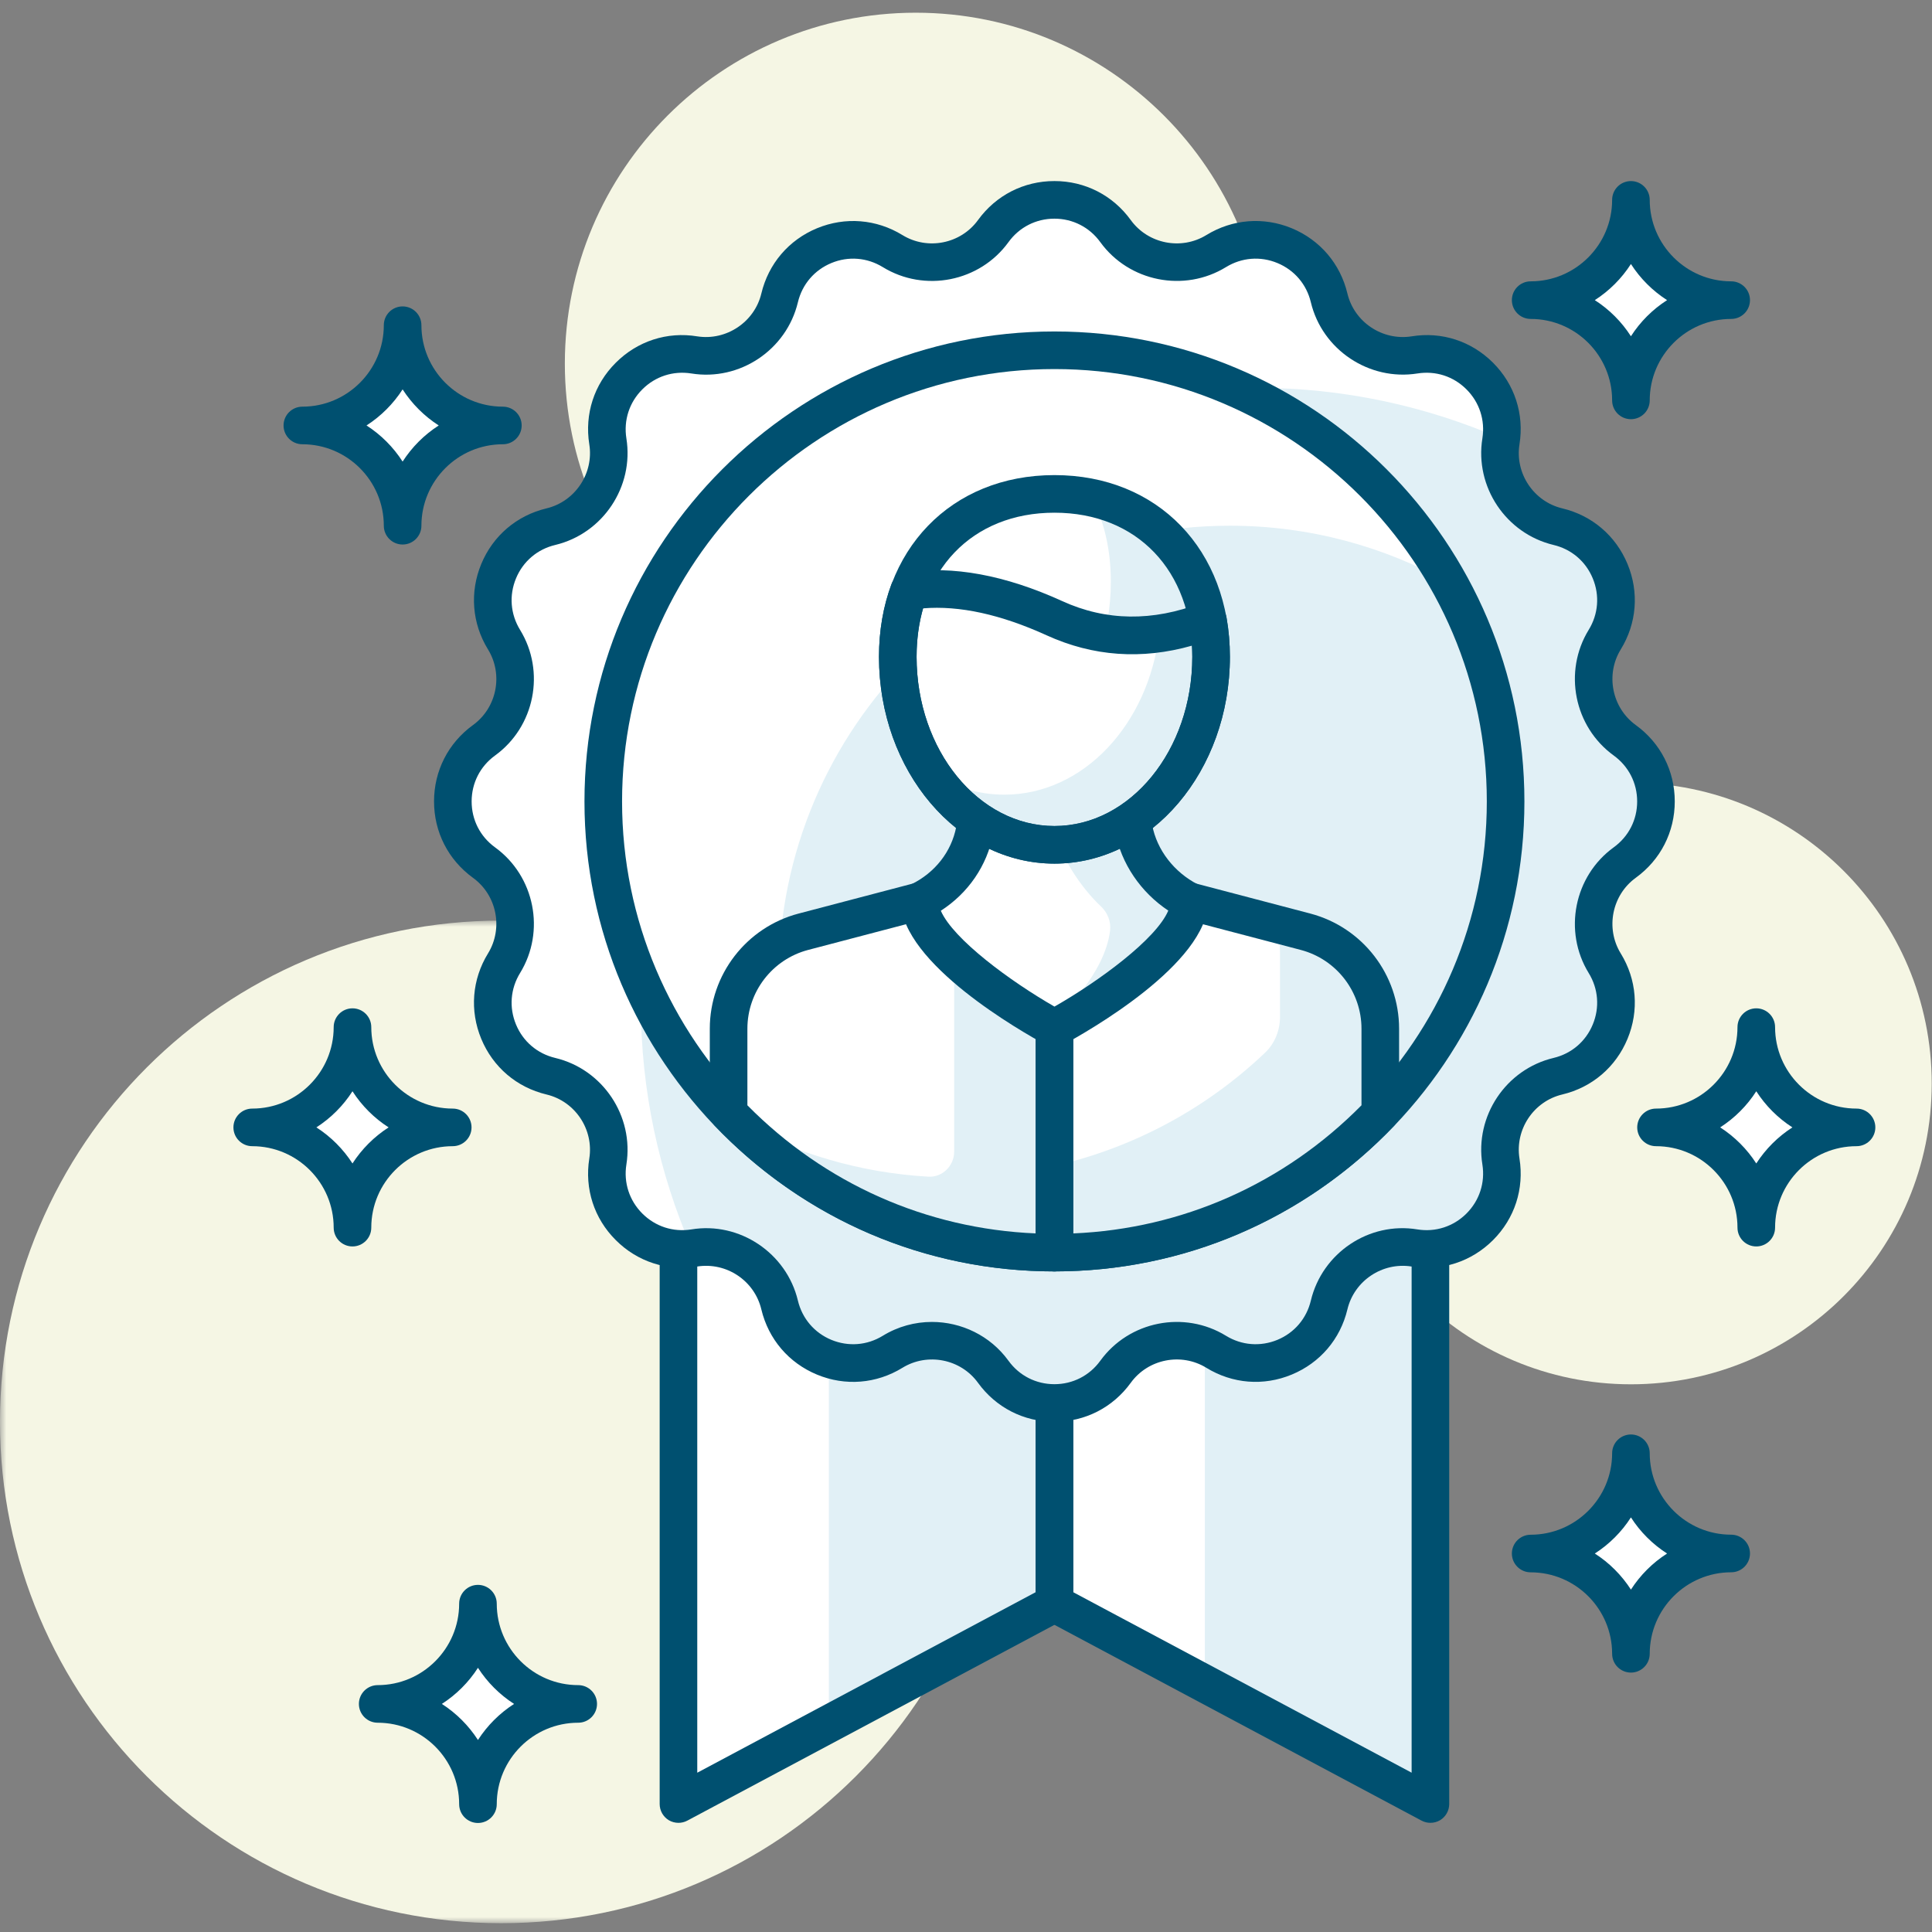 <?xml version="1.0" encoding="UTF-8" standalone="no"?>
<svg
   xmlns:dc="http://purl.org/dc/elements/1.1/"
   xmlns:cc="http://creativecommons.org/ns#"
   xmlns:rdf="http://www.w3.org/1999/02/22-rdf-syntax-ns#"
   xmlns:svg="http://www.w3.org/2000/svg"
   xmlns="http://www.w3.org/2000/svg"
   xmlns:xlink="http://www.w3.org/1999/xlink"
   id="svg890"
   version="1.1"
   viewBox="0 0 152 152"
   height="152"
   width="152">
  <rect x="0" y="0" width="152" height="152" fill="#808080" stroke="none"/>
  <!-- Generator: Sketch 63.1 (92452) - https://sketch.com -->
  <title
     id="title833">Group 86</title>
  <desc
     id="desc835">Created with Sketch.</desc>
  <defs
     id="defs838">
    <polygon
       points="79.999,80 0,80 0,0 79.999,0 "
       id="path-1" />
  </defs>
  <g
     transform="matrix(0.986,0,0,0.986,0,1)"
     fill-rule="evenodd"
     fill="none"
     stroke-width="1"
     stroke="none"
     id="Page-1">
    <g
       transform="translate(-1479,-3604)"
       id="Goss-&amp;-Co">
      <g
         transform="translate(1479,3604)"
         id="Group-86">
        <path
           fill="#f5f6e4"
           id="Fill-1"
           d="m 101.07,28 c 0,15.464 -12.538,28 -28,28 -15.464,0 -28,-12.536 -28,-28 0,-15.46 12.536,-28 28,-28 15.462,0 28,12.54 28,28" />
        <path
           fill="#f5f6e4"
           id="Fill-3"
           d="m 154.136,85.442 c 0,13.254 -10.746,24 -24,24 -13.254,0 -24,-10.746 -24,-24 0,-13.254 10.746,-24 24,-24 13.254,0 24,10.746 24,24" />
        <g
           transform="translate(0,72.441)"
           id="Group-7">
          <mask
             fill="#ffffff"
             id="mask-2">
            <use
               height="100%"
               width="100%"
               y="0"
               x="0"
               id="use842"
               xlink:href="#path-1" />
          </mask>
          <g
             id="Clip-6" />
          <path
             mask="url(#mask-2)"
             fill="#f5f6e4"
             id="Fill-5"
             d="m 79.999,40 c 0,22.094 -17.908,40 -40,40 -22.092,0 -40,-17.906 -40,-40 0,-22.09 17.908,-40 40,-40 22.092,0 40,17.91 40,40" />
        </g>
        <polygon
           points="54.136,66.934 54.136,142.934 84.136,126.934 84.136,66.934 "
           fill="#ffffff"
           id="Fill-8" />
        <polygon
           points="84.136,66.934 84.136,126.934 114.136,142.934 114.136,66.934 "
           fill="#ffffff"
           id="Fill-10" />
        <polygon
           points="84.136,88.938 66.138,88.938 66.138,136.532 84.136,126.934 "
           fill="#e1f0f6"
           id="Fill-12" />
        <polygon
           points="114.136,88.938 96.138,88.938 96.138,133.332 114.136,142.934 "
           fill="#e1f0f6"
           id="Fill-14" />
        <path
           fill="#005070"
           id="Fill-16"
           d="m 55.636,68.434 v 72 l 27,-14.402 v -57.598 z m -1.5,76 c -0.268,0 -0.536,-0.07 -0.772,-0.21 -0.45,-0.274 -0.728,-0.762 -0.728,-1.29 v -76 c 0,-0.828 0.672,-1.5 1.5,-1.5 h 30 c 0.828,0 1.5,0.672 1.5,1.5 v 60 c 0,0.554 -0.304,1.062 -0.794,1.324 l -30,16 c -0.222,0.118 -0.464,0.176 -0.706,0.176 z" />
        <path
           fill="#005070"
           id="Fill-18"
           d="m 85.636,126.031 27,14.402 v -72 h -27 z m 28.5,18.402 c -0.242,0 -0.484,-0.058 -0.706,-0.176 l -30,-16 c -0.49,-0.262 -0.794,-0.768 -0.794,-1.324 v -60 c 0,-0.828 0.672,-1.5 1.5,-1.5 h 30 c 0.828,0 1.5,0.672 1.5,1.5 v 76 c 0,0.528 -0.278,1.016 -0.728,1.29 -0.236,0.14 -0.504,0.21 -0.772,0.21 z" />
        <path
           fill="#ffffff"
           id="Fill-20"
           d="m 89.009,17.422 v 0 c 1.85,2.55 5.35,3.246 8.034,1.598 3.492,-2.144 8.06,-0.254 9.01,3.734 0.734,3.062 3.7,5.046 6.812,4.55 4.046,-0.648 7.542,2.852 6.898,6.9 -0.498,3.108 1.486,6.078 4.548,6.808 3.988,0.952 5.88,5.52 3.734,9.012 -1.65,2.684 -0.952,6.184 1.596,8.03 3.322,2.408 3.322,7.352 0,9.758 -2.548,1.848 -3.246,5.348 -1.596,8.032 2.146,3.492 0.254,8.062 -3.734,9.012 -3.062,0.734 -5.046,3.698 -4.548,6.808 0.644,4.05 -2.852,7.548 -6.898,6.898 -3.112,-0.496 -6.078,1.488 -6.812,4.552 -0.95,3.988 -5.518,5.878 -9.01,3.734 -2.684,-1.648 -6.184,-0.954 -8.034,1.598 -2.404,3.316 -7.35,3.316 -9.756,0 -1.848,-2.552 -5.348,-3.246 -8.032,-1.598 -3.492,2.144 -8.06,0.254 -9.012,-3.734 -0.732,-3.064 -3.698,-5.048 -6.81,-4.552 -4.046,0.65 -7.544,-2.848 -6.898,-6.898 0.498,-3.11 -1.486,-6.074 -4.548,-6.808 -3.986,-0.95 -5.88,-5.52 -3.736,-9.012 1.652,-2.684 0.954,-6.184 -1.596,-8.032 -3.32,-2.406 -3.32,-7.35 0,-9.758 2.55,-1.846 3.248,-5.346 1.596,-8.03 -2.144,-3.492 -0.25,-8.06 3.736,-9.012 3.062,-0.73 5.046,-3.7 4.548,-6.808 -0.646,-4.048 2.852,-7.548 6.898,-6.9 3.112,0.496 6.078,-1.488 6.81,-4.55 0.952,-3.988 5.52,-5.878 9.012,-3.734 2.684,1.648 6.184,0.952 8.032,-1.598 2.406,-3.316 7.352,-3.316 9.756,0" />
        <path
           fill="#e1f0f6"
           id="Fill-22"
           d="m 62.208,103.113 c 0.954,3.988 5.522,5.878 9.014,3.734 2.684,-1.648 6.184,-0.952 8.03,1.598 2.408,3.316 7.352,3.316 9.756,0 1.85,-2.55 5.35,-3.246 8.034,-1.598 3.492,2.144 8.06,0.254 9.012,-3.734 0.732,-3.062 3.698,-5.046 6.81,-4.55 4.048,0.648 7.544,-2.848 6.898,-6.9 -0.498,-3.108 1.488,-6.074 4.55,-6.808 3.986,-0.95 5.878,-5.52 3.732,-9.012 -1.648,-2.684 -0.952,-6.184 1.598,-8.03 3.32,-2.408 3.32,-7.352 0,-9.758 -2.55,-1.848 -3.246,-5.348 -1.598,-8.032 2.146,-3.492 0.254,-8.058 -3.732,-9.012 -3.062,-0.73 -5.048,-3.698 -4.55,-6.808 0.012,-0.078 -0.002,-0.148 0.008,-0.222 -5.972,-2.586 -12.54,-4.048 -19.462,-4.048 -27.156,0 -49.172,22.016 -49.172,49.172 0,6.922 1.462,13.492 4.046,19.466 0.074,-0.008 0.144,0.002 0.218,-0.008 3.11,-0.496 6.078,1.488 6.808,4.55" />
        <path
           fill="#ffffff"
           id="Fill-24"
           d="m 48.136,62.934 c 0,19.882 16.118,36 36,36 19.882,0 36,-16.118 36,-36 0,-19.882 -16.118,-36 -36,-36 -19.882,0 -36,16.118 -36,36" />
        <path
           fill="#e1f0f6"
           id="Fill-26"
           d="m 120.136,62.934 c 0,-6.34 -1.652,-12.292 -4.532,-17.464 -5.176,-2.88 -11.124,-4.536 -17.466,-4.536 -19.882,0 -36,16.122 -36,36 0,6.344 1.652,12.292 4.532,17.468 5.174,2.88 11.124,4.532 17.466,4.532 19.882,0 36,-16.118 36,-36" />
        <path
           fill="#005070"
           id="Fill-28"
           d="m 84.136,28.434 c -19.024,0 -34.5,15.476 -34.5,34.5 0,19.024 15.476,34.5 34.5,34.5 19.024,0 34.5,-15.476 34.5,-34.5 0,-19.024 -15.476,-34.5 -34.5,-34.5 m 0,72 c -20.678,0 -37.5,-16.824 -37.5,-37.5 0,-20.68 16.822,-37.5 37.5,-37.5 20.678,0 37.5,16.82 37.5,37.5 0,20.676 -16.822,37.5 -37.5,37.5" />
        <path
           fill="#ffffff"
           id="Fill-30"
           d="m 104.167,73.332 -9.264,-2.434 h -10.768 v 28.036 c 10.234,0 19.446,-4.29 26,-11.142 v -6.722 c 0,-3.636 -2.45,-6.816 -5.968,-7.738" />
        <path
           fill="#ffffff"
           id="Fill-32"
           d="m 73.372,70.899 -9.268,2.434 c -3.518,0.922 -5.968,4.102 -5.968,7.738 v 6.722 c 6.554,6.852 15.768,11.142 26,11.142 v -28.036 z" />
        <path
           fill="#e1f0f6"
           id="Fill-34"
           d="m 104.167,73.332 -2.408,-0.632 c 0.234,0.754 0.376,1.546 0.376,2.37 v 5.048 c 0,1.07 -0.41,2.116 -1.182,2.854 -4.614,4.396 -10.39,7.57 -16.818,9.04 v 6.922 c 10.234,0 19.446,-4.29 26,-11.142 v -6.722 c 0,-3.636 -2.45,-6.816 -5.968,-7.738" />
        <path
           fill="#e1f0f6"
           id="Fill-36"
           d="m 84.136,70.899 h -8 v 19.976 c 0,1.13 -0.934,2.064 -2.058,2 -5.49,-0.312 -10.642,-1.874 -15.2,-4.378 6.5,6.426 15.392,10.438 25.258,10.438 z" />
        <path
           fill="#005070"
           id="Fill-38"
           d="m 85.636,72.399 v 25.004 c 8.714,-0.372 16.812,-3.962 23,-10.224 v -6.108 c 0,-2.954 -1.994,-5.54 -4.85,-6.29 l -9.076,-2.382 z m -1.5,28.034 c -0.828,0 -1.5,-0.672 -1.5,-1.5 v -28.034 c 0,-0.828 0.672,-1.5 1.5,-1.5 h 10.768 c 0.128,0 0.256,0.014 0.38,0.046 l 9.264,2.434 c 4.174,1.098 7.088,4.874 7.088,9.192 v 6.718 c 0,0.386 -0.148,0.758 -0.416,1.04 -7.158,7.484 -16.778,11.604 -27.084,11.604 z" />
        <path
           fill="#005070"
           id="Fill-40"
           d="m 59.636,87.18 c 6.188,6.262 14.286,9.852 23,10.222 v -25.004 h -9.07 l -9.08,2.384 c -2.856,0.75 -4.85,3.336 -4.85,6.288 z m 24.5,13.254 c -10.306,0 -19.926,-4.122 -27.084,-11.606 -0.268,-0.28 -0.416,-0.652 -0.416,-1.038 v -6.72 c 0,-4.316 2.914,-8.094 7.088,-9.19 l 9.268,-2.434 c 0.124,-0.032 0.252,-0.048 0.38,-0.048 h 10.764 c 0.828,0 1.5,0.672 1.5,1.5 v 28.036 c 0,0.828 -0.672,1.5 -1.5,1.5 z" />
        <path
           fill="#ffffff"
           id="Fill-42"
           d="m 122.136,122.945 c 4.422,0 8,3.578 8,8 0,-4.422 3.578,-8 8,-8 -4.422,0 -8,-3.578 -8,-8 0,4.422 -3.578,8 -8,8" />
        <path
           fill="#005070"
           id="Fill-44"
           d="m 127.253,122.945 c 1.156,0.738 2.14,1.726 2.882,2.878 0.742,-1.152 1.728,-2.14 2.884,-2.878 -1.156,-0.742 -2.142,-1.726 -2.884,-2.882 -0.742,1.156 -1.726,2.14 -2.882,2.882 m 2.882,9.5 c -0.828,0 -1.5,-0.672 -1.5,-1.5 0,-3.586 -2.916,-6.5 -6.5,-6.5 -0.828,0 -1.5,-0.672 -1.5,-1.5 0,-0.828 0.672,-1.5 1.5,-1.5 3.584,-0.004 6.5,-2.918 6.5,-6.5 0,-0.828 0.672,-1.5 1.5,-1.5 0.828,0 1.5,0.672 1.5,1.5 0,3.582 2.916,6.496 6.5,6.496 0.828,0 1.5,0.672 1.5,1.5 0,0.828 -0.672,1.5 -1.5,1.5 -3.584,0.004 -6.5,2.918 -6.5,6.504 0,0.828 -0.672,1.5 -1.5,1.5" />
        <path
           fill="#ffffff"
           id="Fill-46"
           d="m 132.138,88.942 c 4.422,0 8,3.578 8,8 0,-4.422 3.578,-8 8,-8 -4.422,0 -8,-3.578 -8,-8 0,4.422 -3.578,8 -8,8" />
        <path
           fill="#005070"
           id="Fill-48"
           d="m 137.257,88.942 c 1.154,0.742 2.138,1.726 2.88,2.878 0.744,-1.152 1.728,-2.136 2.882,-2.878 -1.154,-0.742 -2.138,-1.726 -2.882,-2.882 -0.742,1.156 -1.726,2.14 -2.88,2.882 m 2.88,9.5 c -0.828,0 -1.5,-0.672 -1.5,-1.5 0,-3.586 -2.916,-6.5 -6.5,-6.5 -0.828,0 -1.5,-0.672 -1.5,-1.5 0,-0.828 0.672,-1.5 1.5,-1.5 3.584,0 6.5,-2.918 6.5,-6.5 0,-0.828 0.672,-1.5 1.5,-1.5 0.828,0 1.5,0.672 1.5,1.5 0,3.582 2.916,6.5 6.5,6.5 0.828,0 1.5,0.672 1.5,1.5 0,0.828 -0.672,1.5 -1.5,1.5 -3.584,0 -6.5,2.914 -6.5,6.5 0,0.828 -0.672,1.5 -1.5,1.5" />
        <path
           fill="#ffffff"
           id="Fill-50"
           d="m 122.136,22.934 c 4.422,0 8,3.578 8,8 0,-4.422 3.578,-8 8,-8 -4.422,0 -8,-3.578 -8,-8 0,4.422 -3.578,8 -8,8" />
        <path
           fill="#005070"
           id="Fill-52"
           d="m 127.253,22.934 c 1.156,0.742 2.14,1.726 2.882,2.882 0.742,-1.156 1.728,-2.14 2.884,-2.882 -1.156,-0.742 -2.142,-1.726 -2.884,-2.882 -0.742,1.156 -1.726,2.14 -2.882,2.882 m 2.882,9.5 c -0.828,0 -1.5,-0.672 -1.5,-1.5 0,-3.586 -2.916,-6.5 -6.5,-6.5 -0.828,0 -1.5,-0.672 -1.5,-1.5 0,-0.828 0.672,-1.5 1.5,-1.5 3.584,0 6.5,-2.918 6.5,-6.5 0,-0.828 0.672,-1.5 1.5,-1.5 0.828,0 1.5,0.672 1.5,1.5 0,3.582 2.916,6.5 6.5,6.5 0.828,0 1.5,0.672 1.5,1.5 0,0.828 -0.672,1.5 -1.5,1.5 -3.584,0 -6.5,2.918 -6.5,6.5 0,0.828 -0.672,1.5 -1.5,1.5" />
        <path
           fill="#ffffff"
           id="Fill-54"
           d="m 20.126,88.942 c 4.422,0 8,3.578 8,8 0,-4.422 3.578,-8 8,-8 -4.422,0 -8,-3.578 -8,-8 0,4.422 -3.578,8 -8,8" />
        <path
           fill="#005070"
           id="Fill-56"
           d="m 25.245,88.942 c 1.154,0.742 2.138,1.726 2.88,2.878 0.744,-1.152 1.728,-2.136 2.882,-2.878 -1.154,-0.742 -2.138,-1.726 -2.882,-2.882 -0.742,1.156 -1.726,2.14 -2.88,2.882 m 2.88,9.5 c -0.828,0 -1.5,-0.672 -1.5,-1.5 0,-3.586 -2.916,-6.5 -6.5,-6.5 -0.828,0 -1.5,-0.672 -1.5,-1.5 0,-0.828 0.672,-1.5 1.5,-1.5 3.584,0 6.5,-2.918 6.5,-6.5 0,-0.828 0.672,-1.5 1.5,-1.5 0.828,0 1.5,0.672 1.5,1.5 0,3.582 2.916,6.5 6.5,6.5 0.828,0 1.5,0.672 1.5,1.5 0,0.828 -0.672,1.5 -1.5,1.5 -3.584,0 -6.5,2.914 -6.5,6.5 0,0.828 -0.672,1.5 -1.5,1.5" />
        <path
           fill="#ffffff"
           id="Fill-58"
           d="m 24.126,32.934 c 4.422,0 8,3.578 8,8 0,-4.422 3.578,-8 8,-8 -4.422,0 -8,-3.578 -8,-8 0,4.422 -3.578,8 -8,8" />
        <path
           fill="#005070"
           id="Fill-60"
           d="m 29.245,32.934 c 1.154,0.742 2.138,1.726 2.88,2.882 0.744,-1.156 1.728,-2.14 2.882,-2.882 -1.154,-0.742 -2.138,-1.726 -2.882,-2.878 -0.742,1.152 -1.726,2.136 -2.88,2.878 m 2.88,9.5 c -0.828,0 -1.5,-0.672 -1.5,-1.5 0,-3.582 -2.916,-6.5 -6.5,-6.5 -0.828,0 -1.5,-0.672 -1.5,-1.5 0,-0.828 0.672,-1.5 1.5,-1.5 3.584,0 6.5,-2.914 6.5,-6.5 0,-0.828 0.672,-1.5 1.5,-1.5 0.828,0 1.5,0.672 1.5,1.5 0,3.586 2.916,6.5 6.5,6.5 0.828,0 1.5,0.672 1.5,1.5 0,0.828 -0.672,1.5 -1.5,1.5 -3.584,0 -6.5,2.918 -6.5,6.5 0,0.828 -0.672,1.5 -1.5,1.5" />
        <path
           fill="#ffffff"
           id="Fill-62"
           d="m 30.138,134.945 c 4.422,0 8,3.578 8,8 0,-4.422 3.578,-8 8,-8 -4.422,0 -8,-3.578 -8,-8 0,4.422 -3.578,8 -8,8" />
        <path
           fill="#005070"
           id="Fill-64"
           d="m 35.257,134.945 c 1.154,0.742 2.138,1.726 2.88,2.878 0.744,-1.152 1.728,-2.136 2.882,-2.878 -1.154,-0.742 -2.138,-1.726 -2.882,-2.882 -0.742,1.156 -1.726,2.14 -2.88,2.882 m 2.88,9.5 c -0.828,0 -1.5,-0.672 -1.5,-1.5 0,-3.586 -2.916,-6.5 -6.5,-6.5 -0.828,0 -1.5,-0.672 -1.5,-1.5 0,-0.828 0.672,-1.5 1.5,-1.5 3.584,0 6.5,-2.918 6.5,-6.5 0,-0.828 0.672,-1.5 1.5,-1.5 0.828,0 1.5,0.672 1.5,1.5 0,3.582 2.916,6.5 6.5,6.5 0.828,0 1.5,0.672 1.5,1.5 0,0.828 -0.672,1.5 -1.5,1.5 -3.584,0 -6.5,2.914 -6.5,6.5 0,0.828 -0.672,1.5 -1.5,1.5" />
        <path
           fill="#ffffff"
           id="Fill-66"
           d="m 84.136,81.024 c 0,0 10.698,-5.774 10.768,-10.124 -2.268,-1.162 -3.97,-3.282 -4.448,-5.83 -0.07,-0.37 -0.124,-2.738 -0.166,-3.096 l -12.322,0.008 c -0.046,0.41 -0.112,2.838 -0.198,3.28 -0.486,2.5 -2.162,4.536 -4.398,5.638 0.096,4.334 10.764,10.124 10.764,10.124" />
        <path
           fill="#e1f0f6"
           id="Fill-68"
           d="m 90.456,65.07 c -0.07,-0.372 -0.124,-2.738 -0.166,-3.098 l -6.988,0.004 c 0.032,0.372 0.784,2.622 0.836,2.992 0.296,2.188 2.14,4.876 3.696,6.328 0.542,0.504 0.83,1.228 0.74,1.958 -0.428,3.452 -3.86,6.694 -4.832,7.546 0.242,0.142 0.394,0.224 0.394,0.224 0,0 10.696,-5.774 10.768,-10.126 -2.268,-1.16 -3.97,-3.282 -4.448,-5.828" />
        <path
           fill="#005070"
           id="Fill-70"
           d="m 75.07,71.656 c 0.996,2.282 5.554,5.632 9.068,7.648 3.534,-2.016 8.114,-5.374 9.082,-7.66 -2.206,-1.468 -3.76,-3.754 -4.238,-6.296 -0.048,-0.262 -0.076,-0.716 -0.122,-1.876 l -9.468,0.008 c -0.052,1.156 -0.088,1.75 -0.148,2.066 -0.492,2.524 -1.988,4.7 -4.174,6.11 m 9.066,10.868 c -0.246,0 -0.492,-0.064 -0.714,-0.184 -1.91,-1.036 -11.44,-6.458 -11.55,-11.41 -0.01,-0.582 0.316,-1.122 0.838,-1.38 1.898,-0.93 3.204,-2.602 3.588,-4.578 0.044,-0.274 0.074,-1.136 0.108,-1.866 0.026,-0.598 0.052,-1.118 0.072,-1.294 0.086,-0.758 0.726,-1.332 1.488,-1.332 l 12.322,-0.008 h 0.002 c 0.762,0 1.406,0.57 1.49,1.328 0.018,0.16 0.044,0.692 0.068,1.29 0.026,0.684 0.052,1.472 0.088,1.734 0.372,1.976 1.74,3.758 3.652,4.738 0.51,0.262 0.826,0.79 0.816,1.36 -0.08,4.976 -9.64,10.386 -11.554,11.422 -0.224,0.116 -0.47,0.18 -0.714,0.18" />
        <path
           fill="#ffffff"
           id="Fill-72"
           d="m 96.636,51.395 c 0,-8.286 -5.596,-13 -12.5,-13 -6.904,0 -12.5,4.714 -12.5,13 0,8.286 5.596,15 12.5,15 6.904,0 12.5,-6.714 12.5,-15" />
        <path
           fill="#e1f0f6"
           id="Fill-74"
           d="m 87.132,38.723 c 0.958,1.852 1.504,4.09 1.504,6.672 0,8.286 -5.598,15 -12.5,15 -0.728,0 -1.436,-0.09 -2.128,-0.234 2.27,3.77 5.954,6.234 10.128,6.234 6.904,0 12.5,-6.714 12.5,-15 0,-7.044 -4.05,-11.492 -9.504,-12.672" />
        <path
           fill="#ffffff"
           id="Fill-76"
           d="m 84.138,48.317 c -4.966,-2.266 -8.784,-2.602 -11.614,-2.168 -0.568,1.544 -0.888,3.292 -0.888,5.246 0,8.286 5.596,15 12.5,15 6.904,0 12.5,-6.714 12.5,-15 0,-1.02 -0.086,-1.984 -0.248,-2.894 -3.334,1.28 -7.652,1.914 -12.25,-0.184" />
        <path
           fill="#e1f0f6"
           id="Fill-78"
           d="m 96.388,48.5 c -1.184,0.454 -2.494,0.82 -3.892,1.016 -0.862,7.276 -6.06,12.878 -12.36,12.878 -2.1,0 -4.076,-0.628 -5.812,-1.726 2.288,3.484 5.83,5.726 9.812,5.726 6.904,0 12.5,-6.714 12.5,-15 0,-1.02 -0.086,-1.984 -0.248,-2.894" />
        <path
           fill="#005070"
           id="Fill-80"
           d="m 73.652,47.528 c -0.342,1.2 -0.516,2.496 -0.516,3.868 0,7.44 4.936,13.5 11,13.5 6.064,0 11,-6.06 11,-13.5 0,-0.302 -0.008,-0.598 -0.026,-0.892 -4.008,1.138 -7.902,0.86 -11.594,-0.824 -3.644,-1.66 -6.95,-2.394 -9.864,-2.152 m 10.484,20.368 c -7.718,0 -14,-7.404 -14,-16.5 0,-2.06 0.33,-4 0.98,-5.766 0.19,-0.512 0.642,-0.884 1.182,-0.966 3.7,-0.57 7.896,0.204 12.464,2.286 3.486,1.594 7.216,1.64 11.088,0.148 0.42,-0.156 0.888,-0.124 1.274,0.094 0.392,0.222 0.662,0.606 0.74,1.044 0.18,1.01 0.272,2.074 0.272,3.16 0,9.096 -6.28,16.5 -14,16.5" />
        <path
           fill="#005070"
           id="Fill-82"
           d="m 84.136,39.895 c -6.58,0 -11,4.622 -11,11.5 0,7.442 4.936,13.5 11,13.5 6.064,0 11,-6.058 11,-13.5 0,-6.878 -4.42,-11.5 -11,-11.5 m 0,28 c -7.718,0 -14,-7.402 -14,-16.5 0,-8.54 5.758,-14.5 14,-14.5 8.242,0 14,5.96 14,14.5 0,9.098 -6.282,16.5 -14,16.5" />
        <path
           fill="#005070"
           id="Fill-84"
           d="m 74.353,104.465 c 2.348,0 4.658,1.086 6.116,3.098 0.86,1.188 2.196,1.87 3.664,1.87 1.466,0 2.802,-0.682 3.662,-1.87 2.294,-3.168 6.696,-4.04 10.032,-1.992 1.248,0.766 2.744,0.882 4.1,0.324 1.356,-0.562 2.328,-1.704 2.668,-3.13 0.908,-3.804 4.638,-6.32 8.506,-5.682 1.444,0.234 2.874,-0.232 3.91,-1.266 1.04,-1.04 1.502,-2.466 1.272,-3.914 -0.62,-3.864 1.876,-7.598 5.682,-8.504 1.426,-0.34 2.566,-1.312 3.126,-2.668 0.562,-1.356 0.444,-2.852 -0.324,-4.102 -2.046,-3.332 -1.17,-7.738 1.994,-10.032 1.19,-0.862 1.872,-2.194 1.872,-3.664 0,-1.468 -0.682,-2.8 -1.87,-3.664 -3.166,-2.292 -4.042,-6.698 -1.996,-10.03 0.768,-1.25 0.886,-2.746 0.324,-4.102 -0.56,-1.356 -1.7,-2.328 -3.126,-2.668 -3.806,-0.91 -6.302,-4.644 -5.682,-8.504 0.23,-1.45 -0.232,-2.876 -1.272,-3.914 -1.036,-1.036 -2.454,-1.496 -3.91,-1.266 -3.848,0.61 -7.598,-1.882 -8.506,-5.684 -0.34,-1.426 -1.312,-2.566 -2.668,-3.128 -1.358,-0.562 -2.848,-0.442 -4.1,0.324 -3.33,2.046 -7.74,1.172 -10.032,-1.992 -0.86,-1.188 -2.196,-1.872 -3.662,-1.872 -1.468,0 -2.804,0.684 -3.664,1.872 -2.292,3.164 -6.694,4.042 -10.032,1.992 -1.25,-0.766 -2.746,-0.886 -4.1,-0.324 -1.356,0.562 -2.328,1.702 -2.67,3.128 -0.906,3.802 -4.644,6.31 -8.504,5.684 -1.45,-0.23 -2.874,0.23 -3.912,1.27 -1.036,1.034 -1.5,2.46 -1.27,3.91 0.618,3.86 -1.878,7.594 -5.678,8.504 -1.428,0.34 -2.57,1.312 -3.13,2.668 -0.562,1.356 -0.444,2.852 0.322,4.102 2.05,3.332 1.172,7.738 -1.994,10.03 -1.188,0.864 -1.868,2.196 -1.868,3.664 0,1.47 0.68,2.802 1.868,3.664 3.166,2.294 4.044,6.7 1.994,10.032 -0.766,1.25 -0.884,2.746 -0.322,4.102 0.56,1.356 1.702,2.328 3.128,2.668 3.802,0.906 6.298,4.64 5.68,8.504 -0.23,1.448 0.234,2.874 1.27,3.91 1.038,1.038 2.462,1.504 3.912,1.27 3.84,-0.638 7.598,1.878 8.504,5.682 0.342,1.426 1.314,2.568 2.67,3.13 1.358,0.558 2.85,0.442 4.1,-0.324 1.214,-0.746 2.572,-1.106 3.916,-1.106 z m 9.78,7.968 c -2.44,0 -4.66,-1.132 -6.094,-3.108 -1.378,-1.906 -4.028,-2.43 -6.032,-1.2 -2.078,1.278 -4.566,1.476 -6.816,0.544 -2.256,-0.934 -3.874,-2.832 -4.442,-5.204 -0.544,-2.29 -2.776,-3.786 -5.112,-3.422 -2.412,0.39 -4.782,-0.382 -6.506,-2.11 -1.728,-1.722 -2.494,-4.096 -2.11,-6.504 0.37,-2.324 -1.13,-4.57 -3.416,-5.112 -2.374,-0.566 -4.27,-2.184 -5.204,-4.438 -0.934,-2.254 -0.738,-4.742 0.54,-6.82 1.23,-2.004 0.704,-4.652 -1.202,-6.032 -1.974,-1.434 -3.106,-3.652 -3.106,-6.094 0,-2.44 1.132,-4.66 3.106,-6.092 1.906,-1.38 2.432,-4.028 1.202,-6.032 -1.278,-2.078 -1.474,-4.566 -0.54,-6.82 0.934,-2.254 2.83,-3.872 5.204,-4.438 2.286,-0.546 3.786,-2.794 3.416,-5.114 -0.384,-2.41 0.382,-4.78 2.11,-6.504 1.724,-1.726 4.094,-2.504 6.506,-2.108 2.308,0.362 4.566,-1.134 5.112,-3.418 0.568,-2.376 2.186,-4.274 4.442,-5.208 2.254,-0.93 4.738,-0.73 6.816,0.544 2.004,1.23 4.65,0.706 6.032,-1.2 1.434,-1.976 3.654,-3.11 6.094,-3.11 h 0.002 c 2.438,0 4.658,1.134 6.09,3.11 1.38,1.906 4.028,2.43 6.032,1.2 2.082,-1.278 4.566,-1.474 6.818,-0.544 2.254,0.938 3.872,2.832 4.438,5.208 0.548,2.284 2.79,3.78 5.116,3.418 2.414,-0.396 4.778,0.382 6.504,2.104 1.726,1.728 2.496,4.098 2.11,6.508 -0.37,2.32 1.13,4.568 3.418,5.114 2.372,0.566 4.268,2.184 5.202,4.438 0.936,2.258 0.738,4.742 -0.542,6.82 -1.228,2.004 -0.702,4.652 1.202,6.032 1.976,1.432 3.11,3.652 3.11,6.092 0,2.442 -1.134,4.66 -3.112,6.094 -1.902,1.38 -2.428,4.028 -1.2,6.032 1.28,2.078 1.478,4.562 0.542,6.82 -0.934,2.254 -2.83,3.872 -5.204,4.438 -2.286,0.542 -3.786,2.788 -3.416,5.112 0.386,2.412 -0.384,4.782 -2.11,6.508 -1.728,1.724 -4.094,2.496 -6.504,2.106 -2.326,-0.364 -4.568,1.132 -5.116,3.422 -0.566,2.372 -2.184,4.266 -4.438,5.2 -2.254,0.936 -4.736,0.738 -6.818,-0.54 -2.004,-1.23 -4.652,-0.706 -6.032,1.2 -1.432,1.976 -3.652,3.108 -6.09,3.108 z" />
      </g>
    </g>
  </g>
</svg>
